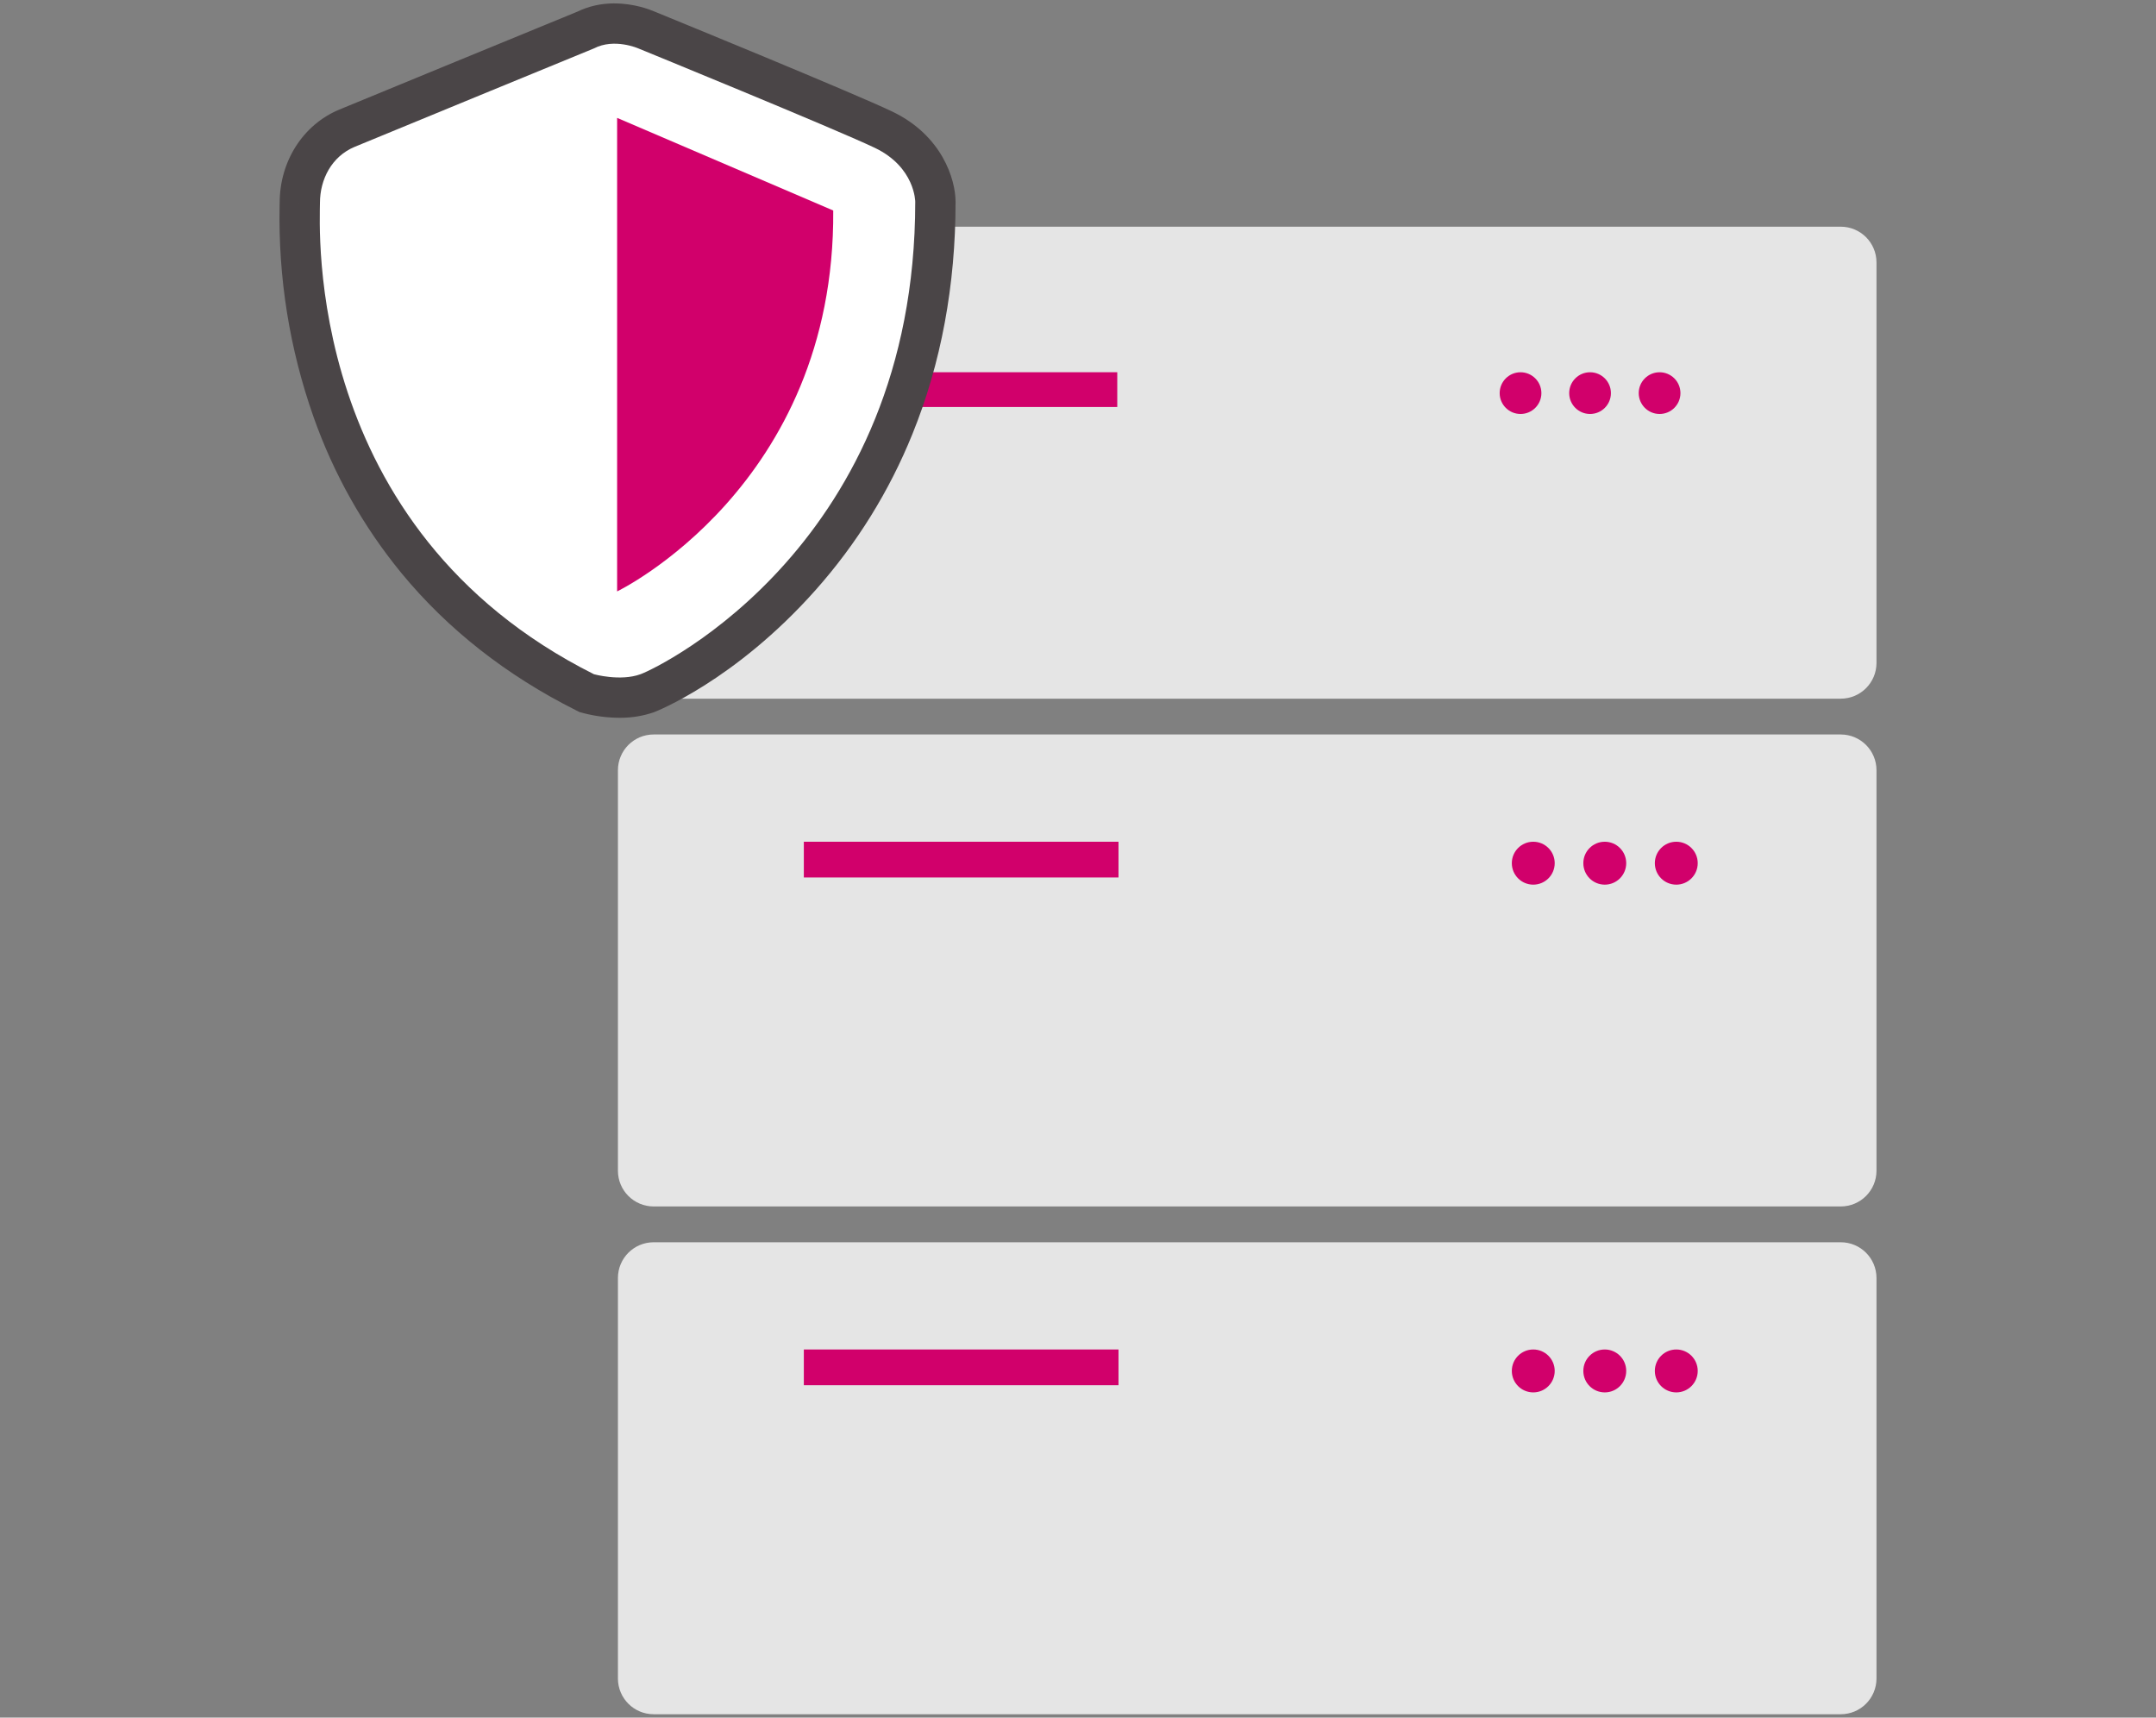 <svg xmlns="http://www.w3.org/2000/svg" xmlns:xlink="http://www.w3.org/1999/xlink" id="Calque_3" viewBox="0 0 663.59 528.62"><rect x="0" y="0" width="663.59" height="528.62" fill="#808080" stroke="none"/><defs><style>.cls-1{fill:none;}.cls-2{clip-path:url(#clippath);}.cls-3{fill:#fff;}.cls-4{fill:#e5e5e5;}.cls-5{fill:#d1006b;}.cls-6{fill:#4a4547;}.cls-7{clip-path:url(#clippath-1);}.cls-8{clip-path:url(#clippath-3);}.cls-9{clip-path:url(#clippath-2);}</style><clipPath id="clippath"><rect class="cls-1" x="86.02" y="1.04" width="491.55" height="526.55"></rect></clipPath><clipPath id="clippath-1"><rect class="cls-1" x="86.02" y="1.04" width="491.55" height="526.55"></rect></clipPath><clipPath id="clippath-2"><rect class="cls-1" x="86.02" y="1.04" width="491.55" height="526.55"></rect></clipPath><clipPath id="clippath-3"><rect class="cls-1" x="86.02" y="1.04" width="491.55" height="526.55"></rect></clipPath></defs><g class="cls-2"><path class="cls-4" d="M566.56,215.04H201.19c-6.08,0-11-4.93-11-11V80.77c0-6.08,4.93-11,11-11h365.37c6.08,0,11,4.93,11,11v123.26c0,6.08-4.93,11-11,11"></path></g><rect class="cls-5" x="249.72" y="114.56" width="94.16" height="10.7"></rect><g class="cls-7"><path class="cls-5" d="M468,114.57c3.54,0,6.42,2.87,6.42,6.42s-2.88,6.42-6.42,6.42-6.42-2.88-6.42-6.42,2.88-6.42,6.42-6.42"></path><path class="cls-5" d="M489.4,114.57c3.54,0,6.42,2.87,6.42,6.42s-2.88,6.42-6.42,6.42-6.42-2.88-6.42-6.42,2.88-6.42,6.42-6.42"></path><path class="cls-5" d="M510.8,114.57c3.54,0,6.42,2.87,6.42,6.42s-2.88,6.42-6.42,6.42-6.42-2.88-6.42-6.42,2.88-6.42,6.42-6.42"></path><path class="cls-4" d="M566.56,371.31H201.19c-6.08,0-11-4.93-11-11v-123.26c0-6.08,4.93-11,11-11h365.37c6.08,0,11,4.93,11,11v123.26c0,6.08-4.93,11-11,11"></path></g><rect class="cls-5" x="247.41" y="259.06" width="96.85" height="11"></rect><g class="cls-9"><path class="cls-5" d="M471.92,259.06c3.65,0,6.6,2.96,6.6,6.6s-2.95,6.61-6.6,6.61-6.6-2.96-6.6-6.61,2.95-6.6,6.6-6.6"></path><path class="cls-5" d="M493.93,259.06c3.65,0,6.6,2.96,6.6,6.6s-2.95,6.61-6.6,6.61-6.6-2.96-6.6-6.61,2.95-6.6,6.6-6.6"></path><path class="cls-5" d="M515.94,259.06c3.65,0,6.6,2.96,6.6,6.6s-2.95,6.61-6.6,6.61-6.6-2.96-6.6-6.61,2.95-6.6,6.6-6.6"></path><path class="cls-4" d="M566.56,527.59H201.19c-6.08,0-11-4.93-11-11v-123.26c0-6.08,4.93-11,11-11h365.37c6.08,0,11,4.93,11,11v123.26c0,6.08-4.93,11-11,11"></path></g><rect class="cls-5" x="247.41" y="415.33" width="96.85" height="11"></rect><g class="cls-8"><path class="cls-5" d="M471.92,415.33c3.65,0,6.6,2.96,6.6,6.6s-2.95,6.61-6.6,6.61-6.6-2.96-6.6-6.61,2.95-6.6,6.6-6.6"></path><path class="cls-5" d="M493.93,415.33c3.65,0,6.6,2.96,6.6,6.6s-2.95,6.61-6.6,6.61-6.6-2.96-6.6-6.61,2.95-6.6,6.6-6.6"></path><path class="cls-5" d="M515.94,415.33c3.65,0,6.6,2.96,6.6,6.6s-2.95,6.61-6.6,6.61-6.6-2.96-6.6-6.61,2.95-6.6,6.6-6.6"></path><path class="cls-6" d="M189.14,22.91c-.8,0-1.47,.13-1.94,.38l-.8,.37c-.66,.27-66.57,27.35-73.59,30.27-3.58,1.5-4.86,5.37-4.86,8.49l-.02,1.35c-.55,28.34,6,98.23,78.5,134.95,.52,.03,2.46,.32,4.28,.32,1.66,0,2.64-.24,3.18-.43,3.75-1.37,22.78-11.27,40.76-31.51,24.92-28.04,37.56-63.33,37.59-104.89-.02-.36-.46-5.03-7.08-8.18-12-5.72-71.69-30.13-72.28-30.36-.82-.34-2.33-.75-3.74-.75m1.44,195.06c-3.44,0-6.9-.46-10.25-1.33l-1.2-.39c-21.57-10.81-39.29-24.72-53.25-41.65-11.59-14.13-20.55-30.04-26.63-47.27-7.25-20.6-10.7-42.11-10.26-63.93l2.94-.98h-2.94c0-11.59,6.49-21.78,16.52-25.96,5.5-2.29,46.77-19.24,65.04-26.76l8.4-3.45c2.93-1.48,6.41-2.27,10.16-2.27,5.44,0,9.82,1.69,11.02,2.21,6.17,2.53,60.98,24.97,73.16,30.77,14.1,6.72,17.87,18.98,17.87,25.17,0,25.29-4.39,48.94-13.04,70.3-7.02,17.36-16.88,33.26-29.33,47.26-24.12,27.15-48.17,36.63-48.41,36.72-3.07,1.06-6.21,1.57-9.36,1.57h-.44Z"></path><path class="cls-6" d="M187.04,195.75C116.69,159.67,110.32,91.51,110.85,63.81l.02-1.4c0-.75,.15-4.56,3.06-5.77,7.03-2.93,72.92-29.99,73.58-30.27l.8-.37c.2-.1,.38-.16,.82-.16,1.01,0,2.12,.33,2.41,.45,2.67,1.1,60.51,24.76,72.35,30.39,4.97,2.37,5.38,5.52,5.41,5.87-.03,40.47-12.42,75.11-36.85,102.6-17.67,19.88-36.59,29.61-39.58,30.7-.16,.07-.79,.25-2.16,.25-1.29,0-2.63-.16-3.67-.35M189.12,1.04c-4.12,0-7.98,.87-11.46,2.57l-.44,.18c-7.94,3.26-66.21,27.19-72.82,29.95-11.13,4.64-18.32,15.9-18.32,28.67l-.02,.79c-.45,22.31,3.06,44.16,10.43,65.09,6.19,17.56,15.31,33.77,27.12,48.16,14.23,17.25,32.28,31.43,53.65,42.14l.57,.29,.52,.26,.55,.15,.61,.17c3.68,.96,7.39,1.43,11.1,1.45h.4c3.5,0,6.95-.57,10.27-1.71,.34-.12,24.87-9.6,49.72-37.57,12.66-14.24,22.71-30.43,29.85-48.1,8.8-21.71,13.26-45.73,13.26-71.4,0-6.88-4.12-20.48-19.55-27.83-12.28-5.85-67.13-28.3-73.35-30.84-1.25-.54-6.08-2.41-12.09-2.41m1.59,200.94c1.47,0,2.95-.16,4.17-.61,3.89-1.42,23.57-11.63,41.96-32.32,25.41-28.6,38.3-64.54,38.32-106.84-.04-.85-.65-6.97-8.75-10.82-12.16-5.79-71.83-30.19-72.43-30.44l-.17-.07c-.79-.34-2.69-.9-4.67-.9-1.13,0-2.3,.18-3.3,.71l-.55,.26c-.66,.27-66.58,27.35-73.62,30.27-4.91,2.05-6.67,7.13-6.67,11.19,0,.3,0,.73-.02,1.29-.57,28.95,6.13,100.16,80.1,137.64,1.22,.27,3.4,.63,5.62,.63m-1.59-195.06c4.96,0,8.95,1.57,9.86,1.97,3.24,1.32,60.65,24.8,73.05,30.71,12.78,6.09,16.19,17.03,16.19,22.53,0,24.91-4.31,48.19-12.82,69.2-6.87,17.01-16.61,32.7-28.8,46.41-23.51,26.45-47.02,35.83-47.25,35.92-2.69,.93-5.52,1.39-8.36,1.39h-.39c-3.22,0-6.43-.43-9.55-1.24l-.61-.17-.57-.28c-20.63-10.35-38.04-24.02-51.73-40.61-11.34-13.83-20.18-29.53-26.12-46.39-7.11-20.19-10.53-41.49-10.1-62.89,.02-.45,.02-.8,.02-1.03,0-10.41,5.78-19.53,14.72-23.25,6.84-2.85,68.94-28.35,73.42-30.2,3.07-1.53,6.22-2.05,9.04-2.05"></path><path class="cls-3" d="M182.81,14.9s-66.52,27.32-73.64,30.29c-7.13,2.97-10.69,10.09-10.69,17.23s-5.35,100.12,84.33,145.09c0,0,8.14,2.25,14.32,0,6.17-2.25,84.57-40.27,84.57-145.39,0,0,0-10.68-12.47-16.63-12.47-5.94-72.77-30.59-72.77-30.59,0,0-7.4-3.26-13.64,0"></path><path class="cls-5" d="M189.94,36.28V182.02s67.12-32.31,66.52-117.23l-66.52-28.51Z"></path></g></svg>
